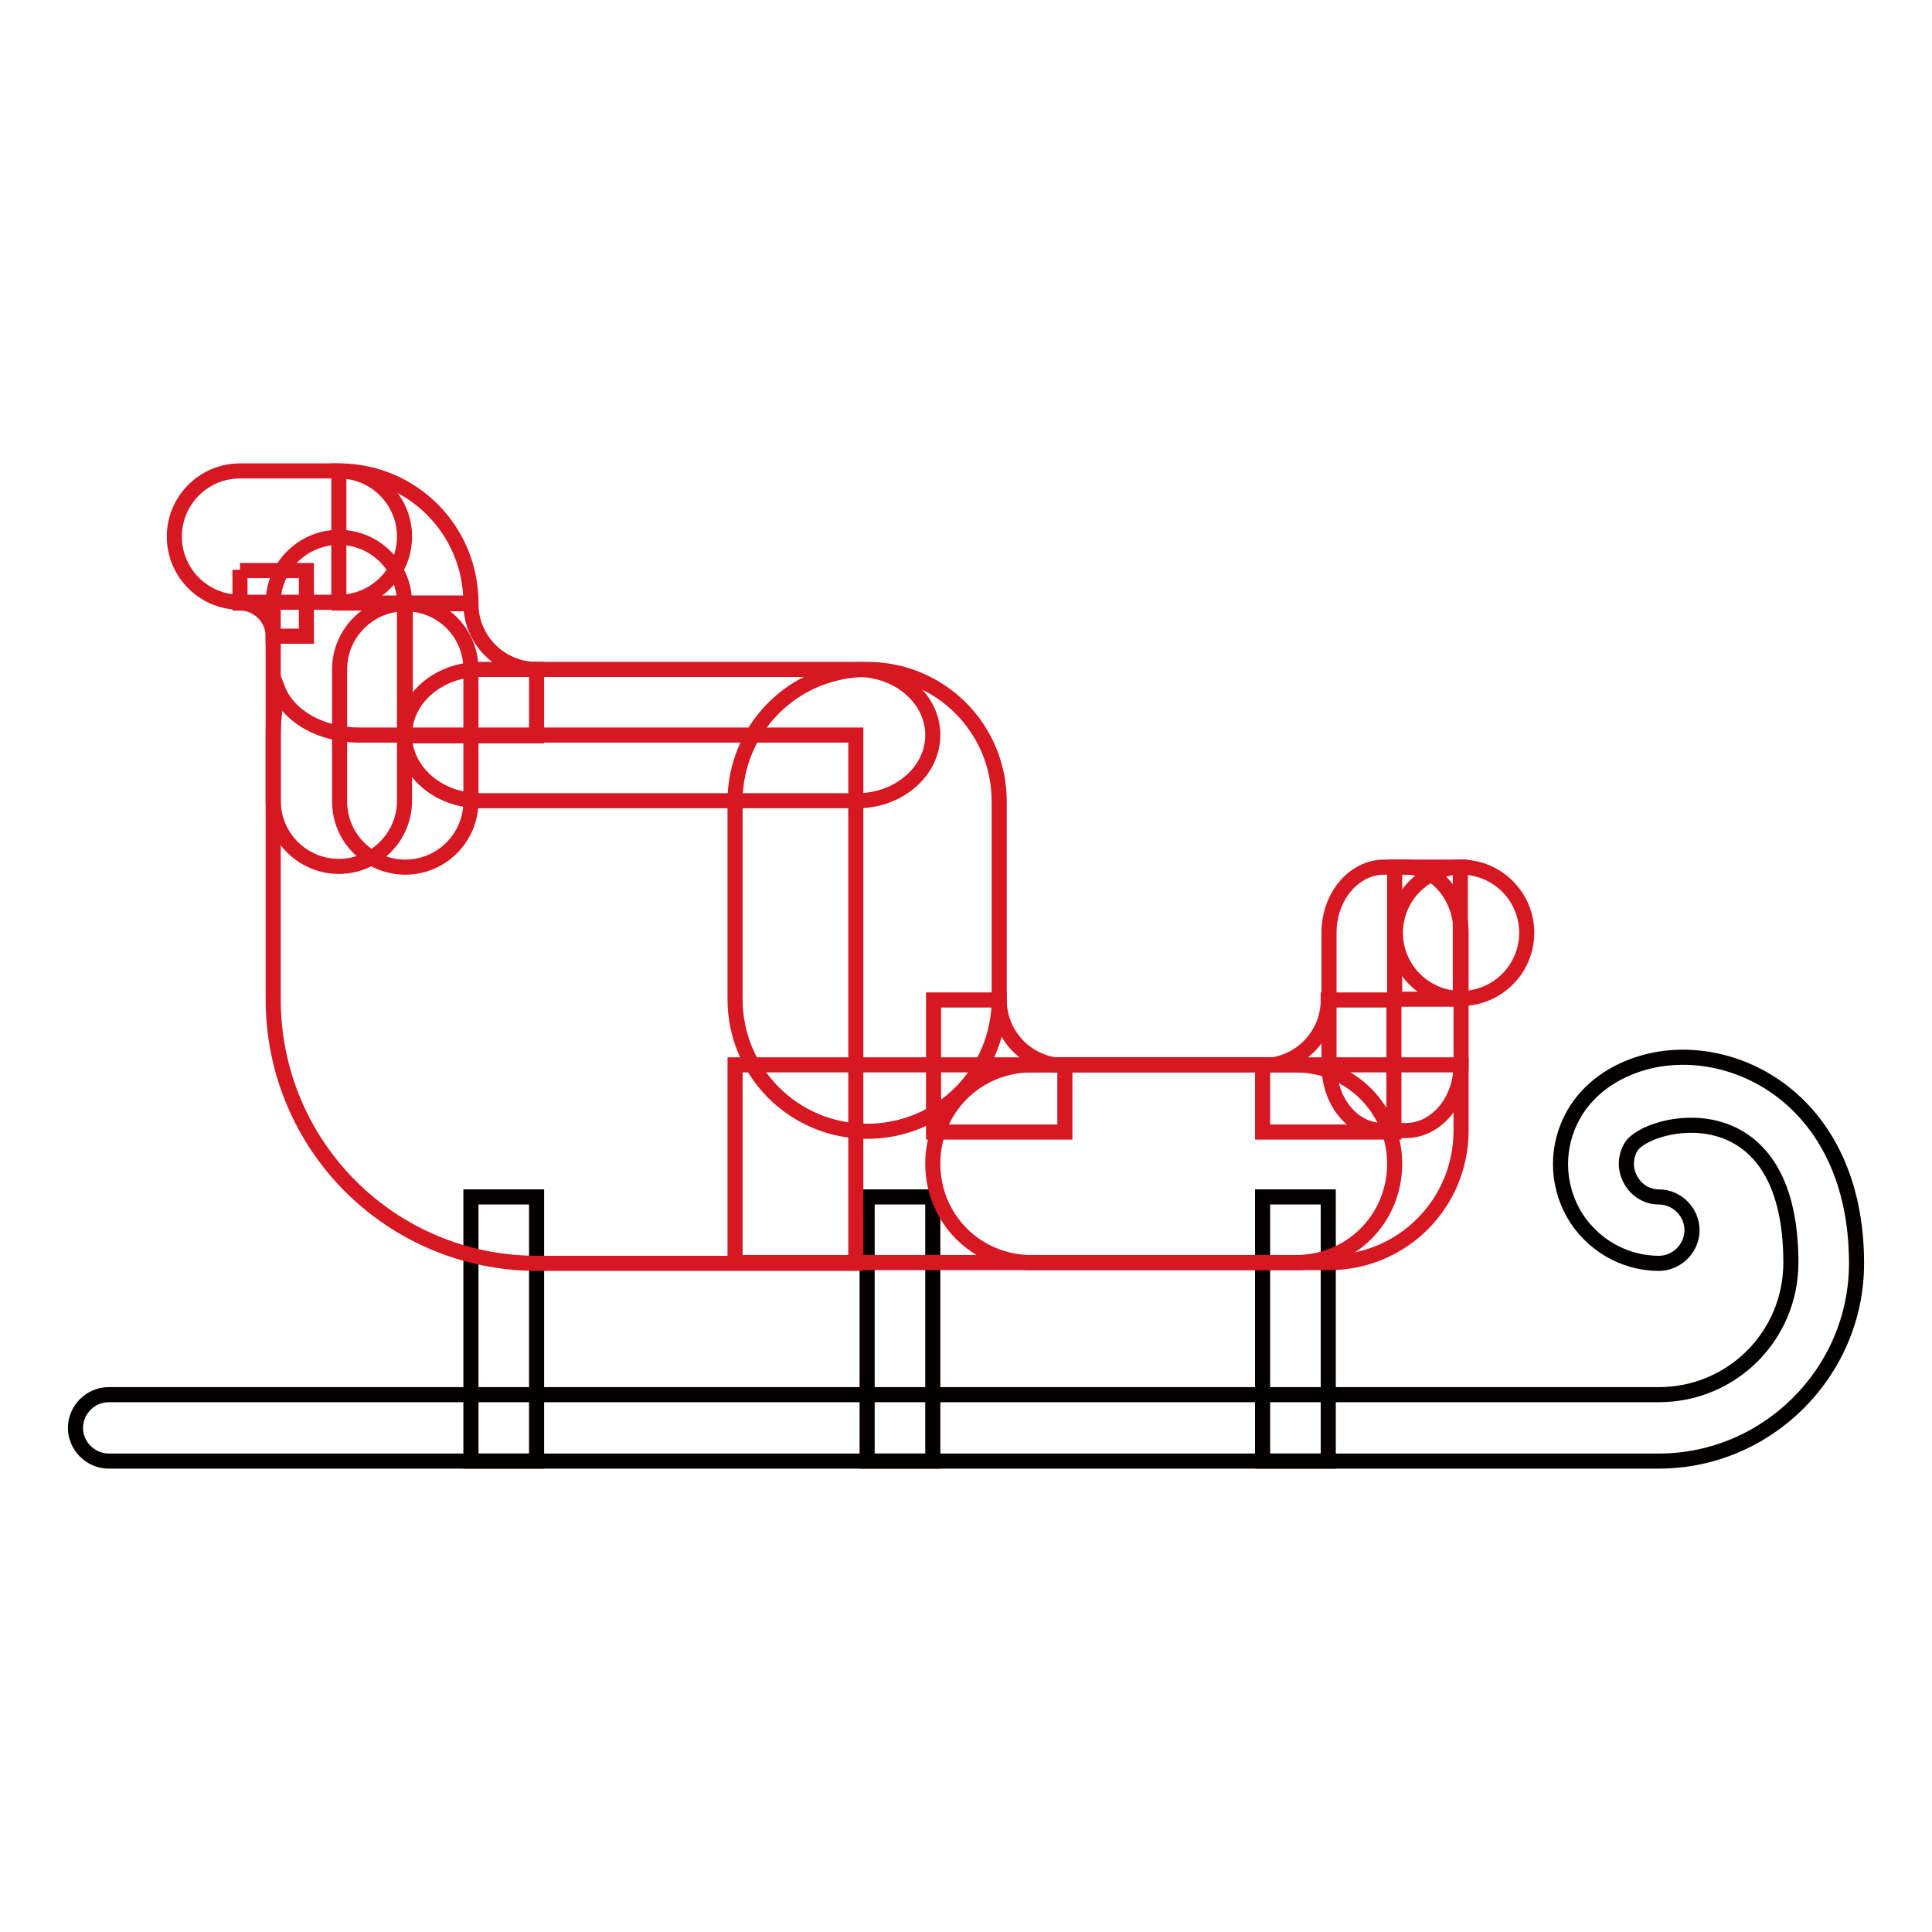 <?xml version="1.0" encoding="utf-8"?>
<!-- Svg Vector Icons : http://www.onlinewebfonts.com/icon -->
<!DOCTYPE svg PUBLIC "-//W3C//DTD SVG 1.1//EN" "http://www.w3.org/Graphics/SVG/1.1/DTD/svg11.dtd">
<svg version="1.1" xmlns="http://www.w3.org/2000/svg" xmlns:xlink="http://www.w3.org/1999/xlink" x="0px" y="0px" viewBox="0 0 256 256" enable-background="new 0 0 256 256" xml:space="preserve">
<g> <path stroke-width="2" fill-opacity="0" stroke="#040000"  d="M167.3,158.6v35h8.7v-35H167.3z M62.4,158.6v35h8.7v-35H62.4z M114.9,158.6v35h8.7v-35H114.9z"/> <path stroke-width="2" fill-opacity="0" stroke="#d71722"  d="M97.4,141.1v26.2h78.7c9.7,0,17.5-7.8,17.5-17.5v-8.7H97.4z"/> <path stroke-width="2" fill-opacity="0" stroke="#d71722"  d="M36.8,91.3c-0.3,2-0.6,4-0.6,6.1v35c0,19.4,15.6,35,35,35h42.2V97.4H47.6C42.5,97.4,38.2,94.9,36.8,91.3z  M31.8,62.4h13.1c4.8,0,8.7,3.9,8.7,8.7c0,4.8-3.9,8.7-8.7,8.7H31.8c-4.8,0-8.7-3.9-8.7-8.7C23.1,66.3,27,62.4,31.8,62.4z"/> <path stroke-width="2" fill-opacity="0" stroke="#d71722"  d="M62.4,88.7v17.5c0,4.8-3.9,8.7-8.7,8.7s-8.7-3.9-8.7-8.7V88.7c0-4.8,3.9-8.7,8.7-8.7S62.4,83.8,62.4,88.7z  M31.8,75.5v4.4c2.4,0,4.4,2,4.4,4.4h4.4v-8.7H31.8z M44.9,62.4c9.7,0,17.5,7.8,17.5,17.5H44.9V62.4z"/> <path stroke-width="2" fill-opacity="0" stroke="#d71722"  d="M44.9,71.2c4.8,0,8.7,3.9,8.7,8.7v26.2c0,4.8-3.9,8.7-8.7,8.7s-8.7-3.9-8.7-8.7V79.9 C36.2,75.1,40.1,71.2,44.9,71.2z M113.6,106.1h-50c-5.5,0-10-3.9-10-8.7s4.5-8.7,10-8.7h50c5.5,0,10,3.9,10,8.7 S119.1,106.1,113.6,106.1z"/> <path stroke-width="2" fill-opacity="0" stroke="#d71722"  d="M71.1,97.4v-8.7c-4.8,0-8.7-3.9-8.7-8.7h-8.7v17.5H71.1z M114.9,88.7c9.7,0,17.5,7.8,17.5,17.5v26.2 c0,9.7-7.8,17.5-17.5,17.5s-17.5-7.8-17.5-17.5v-26.2C97.4,96.5,105.2,88.7,114.9,88.7z"/> <path stroke-width="2" fill-opacity="0" stroke="#d71722"  d="M184.8,154.2c0,7.3-5.8,13.1-13.1,13.1h-35c-7.3,0-13.1-5.8-13.1-13.1s5.8-13.1,13.1-13.1h35 C179,141.1,184.8,147,184.8,154.2z"/> <path stroke-width="2" fill-opacity="0" stroke="#d71722"  d="M141.1,149.9v-8.7c-4.8,0-8.7-3.9-8.7-8.7h-8.7v17.5H141.1z M167.3,149.9v-8.7c4.8,0,8.7-3.9,8.7-8.7h8.7 v17.5H167.3z"/> <path stroke-width="2" fill-opacity="0" stroke="#d71722"  d="M176.1,141.1v-17.5c0-4.8,3.3-8.7,7.3-8.7h2.9c4,0,7.3,3.9,7.3,8.7v17.5c0,4.8-3.3,8.7-7.3,8.7h-2.9 C179.3,149.9,176.1,146,176.1,141.1z"/> <path stroke-width="2" fill-opacity="0" stroke="#d71722"  d="M202.3,123.6c0,4.8-3.9,8.7-8.7,8.7c-4.8,0-8.7-3.9-8.7-8.7l0,0c0-4.8,3.9-8.7,8.7-8.7l0,0 C198.4,114.9,202.3,118.8,202.3,123.6L202.3,123.6z"/> <path stroke-width="2" fill-opacity="0" stroke="#d71722"  d="M184.8,114.9h8.7v17.5h-8.7V114.9z"/> <path stroke-width="2" fill-opacity="0" stroke="#040000"  d="M217.8,140.8c-3.9,1.1-7.3,3.4-9.3,6.9c-2.3,4.1-2.3,9,0,13.1c2.3,4,6.6,6.6,11.3,6.6c2.4,0,4.4-2,4.4-4.4 s-2-4.4-4.4-4.4c-1.5,0-2.9-0.8-3.7-2.2c-0.8-1.4-0.8-3,0-4.4c2-3.5,21.2-8.2,21.2,15.3c0,9.7-7.8,17.5-17.5,17.5H14.4 c-2.4,0-4.4,2-4.4,4.4c0,2.4,2,4.4,4.4,4.4h205.4c14.4,0,26.2-11.8,26.2-26.2C246,145.6,229.4,137.5,217.8,140.8L217.8,140.8z"/></g>
</svg>
